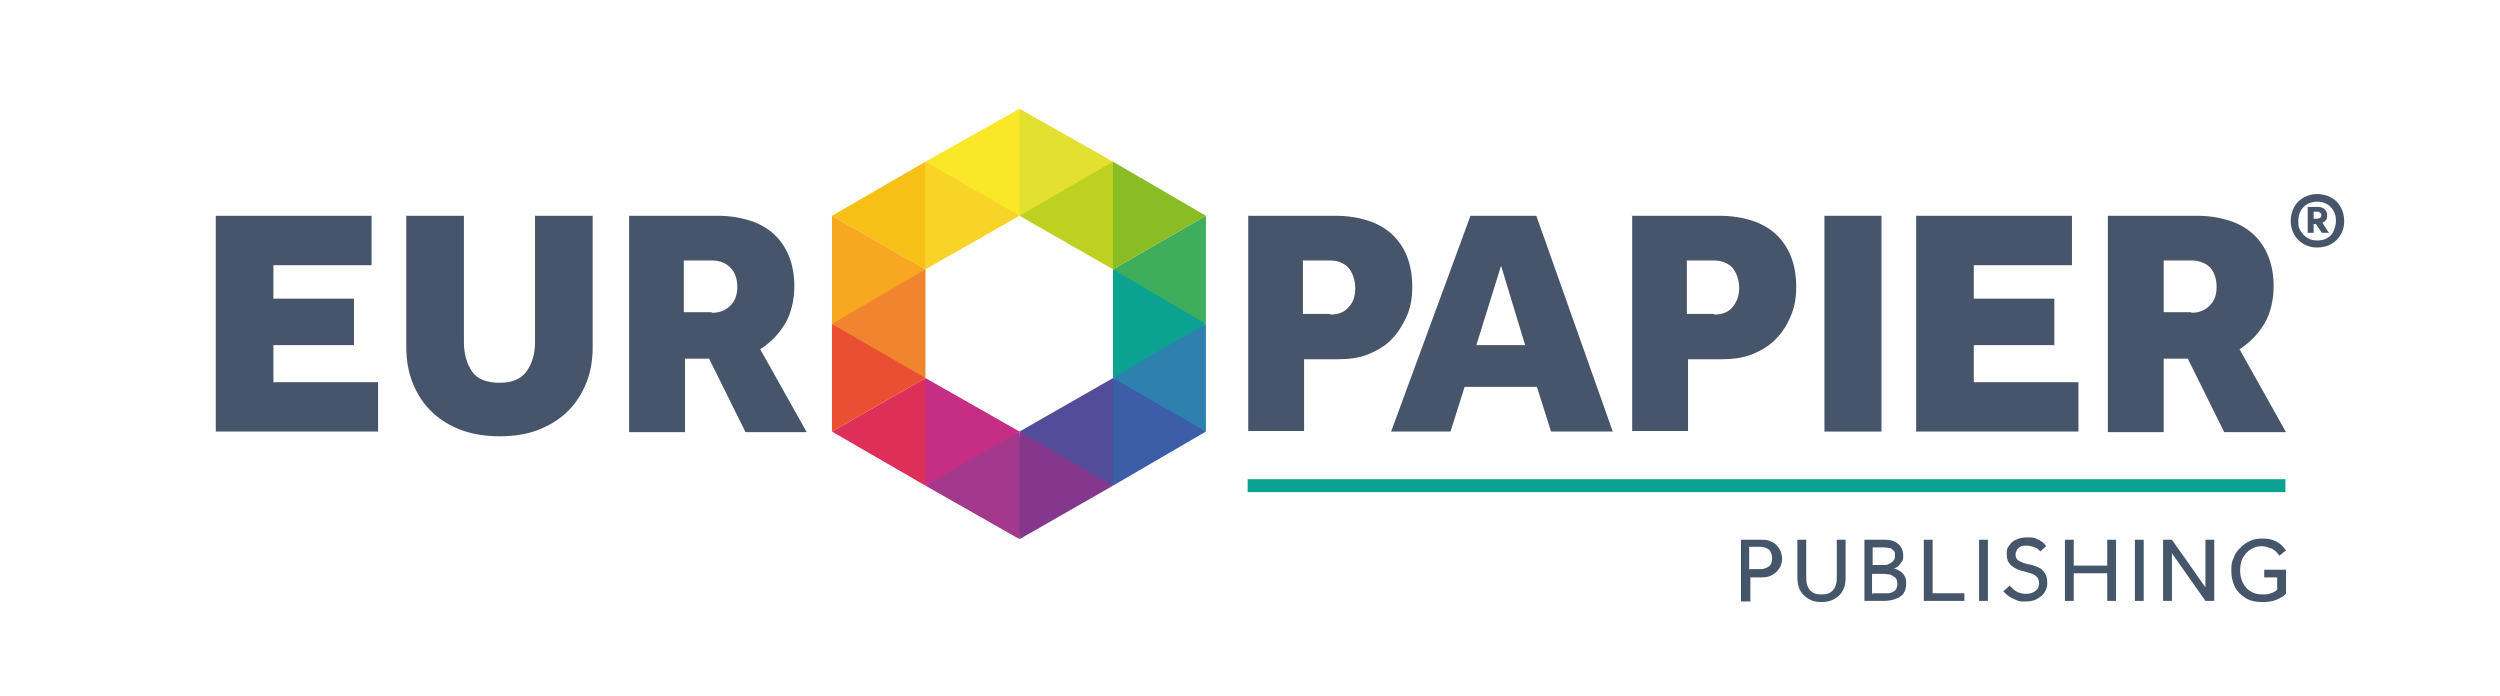 <?xml version="1.0" encoding="UTF-8"?>
<svg id="Layer_2" xmlns="http://www.w3.org/2000/svg" version="1.1" viewBox="0 0 425.2 118.4">
  <!-- Generator: Adobe Illustrator 29.4.0, SVG Export Plug-In . SVG Version: 2.1.0 Build 152)  -->
  <defs>
    <style>
      .st0 {
        fill: #f1852f;
      }

      .st0, .st1, .st2, .st3, .st4, .st5, .st6, .st7, .st8, .st9, .st10, .st11, .st12, .st13, .st14, .st15, .st16, .st17 {
        fill-rule: evenodd;
      }

      .st1 {
        fill: #f7c017;
      }

      .st2, .st18 {
        fill: #0ca292;
      }

      .st3 {
        fill: #524c9a;
      }

      .st4 {
        fill: #e94f30;
      }

      .st5 {
        fill: #f8d428;
      }

      .st6 {
        fill: #8abd24;
      }

      .st7 {
        fill: #f7a720;
      }

      .st19 {
        fill: #45556a;
      }

      .st8 {
        fill: #bed020;
      }

      .st9 {
        fill: #3c5da8;
      }

      .st10 {
        fill: #fae728;
      }

      .st11 {
        fill: #84388d;
      }

      .st12 {
        fill: #de2f58;
      }

      .st13 {
        fill: #e4e031;
      }

      .st14 {
        fill: #3ead5c;
      }

      .st15 {
        fill: #c52e84;
      }

      .st16 {
        fill: #a4388c;
      }

      .st20 {
        fill: #46556a;
      }

      .st17 {
        fill: #2e80af;
      }
    </style>
  </defs>
  <path class="st20" d="M36.8,36.7h26.4v8.4h-16.7v5.7h13.7v7.9h-13.7v6.3h17.8v8.4h-27.6v-36.7h0Z"/>
  <path class="st20" d="M69.2,36.7h9.7v21.5c0,2,.5,3.7,1.4,5,.9,1.3,2.5,1.9,4.7,1.9s3.7-.7,4.6-2c.9-1.3,1.4-2.9,1.4-4.9v-21.5h9.8v22.4c0,2.3-.4,4.5-1.2,6.3-.8,1.9-1.9,3.5-3.3,4.8-1.4,1.3-3.1,2.3-5,3-1.9.7-4,1-6.3,1s-4.4-.3-6.4-1c-1.9-.7-3.6-1.7-5-3-1.4-1.3-2.5-2.9-3.3-4.8s-1.2-4-1.2-6.4v-22.4h0Z"/>
  <path class="st20" d="M106.9,36.7h15.2c2,0,3.8.3,5.4.8,1.6.5,3,1.3,4.1,2.3,1.1,1,2,2.3,2.6,3.8.6,1.5.9,3.2.9,5.2s-.5,4.5-1.6,6.3-2.5,3.2-4.2,4.3l7.9,14.1h-10.4l-6.2-12.5h-4.1v12.5h-9.5v-36.7h0ZM121.1,53.2c1.3,0,2.3-.4,3.1-1.2s1.2-1.8,1.2-3.2-.4-2.5-1.2-3.3c-.8-.8-1.8-1.2-3.2-1.2h-4.7v8.8h4.7Z"/>
  <path class="st20" d="M212.2,36.7h15c2,0,3.8.3,5.4.8,1.6.5,3,1.3,4.1,2.3,1.1,1,2,2.3,2.6,3.8.6,1.5.9,3.3.9,5.2s-.3,3.6-1,5.1-1.5,2.8-2.6,3.9c-1.1,1.1-2.5,1.9-4,2.5s-3.3.8-5.1.8h-5.7v12.2h-9.5v-36.7h0ZM226.3,53.5c1.3,0,2.4-.4,3.1-1.3.8-.8,1.1-1.9,1.1-3.2s-.4-2.5-1.1-3.4c-.7-.8-1.8-1.3-3.2-1.3h-4.6v9.1h4.6Z"/>
  <path class="st20" d="M250.1,36.7h11.2l13,36.7h-10.5l-2.4-7.6h-12.3l-2.4,7.6h-10.1l13.5-36.7h0ZM259.4,58.7l-4.1-13.5-4.2,13.5h8.3Z"/>
  <path class="st20" d="M277.5,36.7h15c2,0,3.8.3,5.4.8s3,1.3,4.1,2.3c1.1,1,2,2.3,2.6,3.8.6,1.5.9,3.3.9,5.2s-.3,3.6-1,5.1c-.6,1.5-1.5,2.8-2.6,3.9-1.1,1.1-2.5,1.9-4,2.5-1.6.6-3.3.8-5.1.8h-5.7v12.2h-9.5v-36.7h0ZM291.6,53.5c1.3,0,2.4-.4,3.1-1.3s1.1-1.9,1.1-3.2-.4-2.5-1.1-3.4c-.7-.8-1.8-1.3-3.2-1.3h-4.6v9.1h4.6Z"/>
  <path class="st20" d="M310.3,36.7h9.7v36.7h-9.7v-36.7Z"/>
  <path class="st20" d="M326,36.7h26.4v8.4h-16.7v5.7h13.7v7.9h-13.7v6.3h17.8v8.4h-27.6v-36.7h0Z"/>
  <path class="st20" d="M358.5,36.7h15.2c2,0,3.8.3,5.4.8,1.6.5,3,1.3,4.1,2.3,1.1,1,2,2.3,2.6,3.8.6,1.5.9,3.2.9,5.2s-.5,4.5-1.6,6.3c-1.1,1.8-2.5,3.2-4.2,4.3l7.9,14.1h-10.5l-6.2-12.5h-4.1v12.5h-9.5v-36.7h0ZM372.7,53.2c1.3,0,2.3-.4,3.1-1.2.8-.8,1.2-1.8,1.2-3.2s-.4-2.5-1.1-3.3c-.8-.8-1.9-1.2-3.2-1.2h-4.7v8.8h4.7,0Z"/>
  <path class="st20" d="M394.1,42.1c-.9,0-1.6-.2-2.3-.6s-1.2-.9-1.6-1.6c-.4-.7-.6-1.5-.6-2.3s.2-1.7.6-2.4c.4-.7.9-1.2,1.6-1.6s1.5-.6,2.3-.6,1.7.2,2.4.6,1.2.9,1.6,1.6c.4.7.6,1.5.6,2.4s-.2,1.7-.6,2.3c-.4.7-.9,1.2-1.6,1.6s-1.5.6-2.4.6ZM394.1,40.9c.6,0,1.2-.1,1.7-.4s.9-.7,1.1-1.2.4-1.1.4-1.7c0-1-.3-1.8-.9-2.4-.6-.6-1.4-.9-2.3-.9s-1.7.3-2.3.9c-.6.6-.9,1.4-.9,2.4s.1,1.2.4,1.7.7.9,1.2,1.2,1,.4,1.7.4ZM392.5,39.6v-4.4h1.8c.4,0,.8.1,1.1.4s.4.6.4,1,0,.6-.2.8c-.1.2-.4.4-.6.5l1.1,1.7h-1.2l-1-1.5h-.4v1.5h-1,0ZM393.5,37.2h.5c.5,0,.8-.2.8-.6s0-.3-.2-.4c-.1-.1-.2-.2-.4-.2h-.7s0,1.2,0,1.2Z"/>
  <rect class="st18" x="212.2" y="81.5" width="176.5" height="2.2"/>
  <polygon class="st16" points="173.4 91.7 157.4 82.6 164.1 77.7 173.4 73.4 174.1 83.4 173.4 91.7"/>
  <polygon class="st15" points="157.4 64.3 155.6 72.8 157.4 82.6 164.2 78.7 173.4 73.4 157.4 64.3"/>
  <polygon class="st0" points="157.4 64.3 150.8 62.3 141.5 55.1 146.8 45.5 157.4 45.8 157.4 64.3"/>
  <polygon class="st12" points="157.4 82.6 141.5 73.4 157.4 64.3 157.4 73.6 157.4 82.6"/>
  <polygon class="st4" points="141.5 55.1 141.5 73.4 157.4 64.3 141.5 55.1"/>
  <polygon class="st9" points="189.3 64.3 187.4 75.5 189.3 82.6 205.1 73.4 197.4 67.4 189.3 64.3"/>
  <polygon class="st17" points="205.1 73.4 205.1 55.1 194.4 59.8 189.3 64.3 205.1 73.4"/>
  <polygon class="st3" points="189.3 82.6 181.2 79.8 173.4 73.4 189.3 64.3 189.3 82.6"/>
  <polygon class="st2" points="189.3 45.8 198 48.8 205.1 55.1 195.3 60.7 189.3 64.3 189.3 45.8"/>
  <polygon class="st13" points="173.4 18.5 189.3 27.5 180.3 34 173.4 36.7 172.3 29.7 173.4 18.5"/>
  <polygon class="st8" points="189.3 45.8 189.7 36.5 189.3 27.5 173.4 36.7 189.3 45.8"/>
  <polygon class="st14" points="205.1 55.1 205.1 36.7 189.3 45.8 205.1 55.1"/>
  <polygon class="st6" points="189.3 27.5 205.1 36.7 189.3 45.8 189.3 36.2 189.3 27.5"/>
  <polygon class="st10" points="173.4 36.7 164.2 34.2 157.4 27.5 173.4 18.5 173.4 30.5 173.4 36.7"/>
  <polygon class="st11" points="173.4 73.4 189.3 82.6 173.4 91.7 173.4 82.9 173.4 73.4"/>
  <polygon class="st5" points="157.4 27.5 156.4 37 157.4 45.8 173.4 36.7 157.4 27.5"/>
  <polygon class="st1" points="157.4 45.8 141.5 36.7 157.4 27.5 157.4 45.8"/>
  <polygon class="st7" points="141.5 55.1 141.5 36.7 157.4 45.8 141.5 55.1"/>
  <g>
    <path class="st19" d="M296.1,102.2v-10.4h3.3c.7,0,1.3,0,1.8.3.5.2.8.4,1.1.8.3.3.5.7.6,1,.1.4.2.7.2,1.1,0,.7-.2,1.3-.5,1.7-.3.5-.7.8-1.2,1.1s-1.1.4-1.8.4h-1.9v4.1h-1.5ZM297.5,96.8h1.9c.6,0,1.1-.2,1.5-.5s.5-.8.5-1.4-.2-1-.5-1.4c-.4-.3-.9-.5-1.5-.5h-1.9v3.8Z"/>
    <path class="st19" d="M305.7,98.2v-6.4h1.5v6.1c0,.6,0,1.2.2,1.7s.4.8.8,1.1c.4.3.9.4,1.6.4s1.2-.1,1.6-.4c.4-.3.6-.6.8-1.1s.2-1,.2-1.7v-6.1h1.5v6.4c0,.8-.1,1.5-.4,2.1-.3.6-.7,1.1-1.4,1.5-.6.4-1.4.6-2.3.6s-1.7-.2-2.3-.6c-.6-.4-1.1-.9-1.4-1.5-.3-.6-.4-1.4-.4-2.1Z"/>
    <path class="st19" d="M317.1,102.2v-10.4h3.5c.7,0,1.3.1,1.8.4s.8.6,1,1c.2.4.3.8.3,1.3s0,.8-.3,1.1c-.2.3-.4.6-.7.8-.3.2-.5.3-.7.3.2,0,.4,0,.7.2.3.1.5.3.7.4.2.2.4.4.6.8.2.3.2.7.2,1.2,0,.7-.2,1.3-.5,1.7-.3.4-.8.7-1.4.9s-1.2.3-2,.3h-3.3ZM318.5,96.1h1.9c.3,0,.6,0,.9-.2.3-.1.5-.3.7-.5.2-.2.3-.5.3-.9s0-.7-.3-.9c-.2-.2-.4-.4-.7-.4-.3,0-.6-.1-.9-.1h-1.9v3ZM318.5,100.9h1.8c.3,0,.5,0,.8,0,.3,0,.6-.1.8-.2.2-.1.5-.3.6-.5s.2-.5.2-.9-.1-.9-.4-1.1-.6-.4-.9-.5c-.4,0-.7-.1-1.1-.1h-1.9v3.5Z"/>
    <path class="st19" d="M327.2,102.2v-10.4h1.5v9.1h5.4v1.3h-6.9Z"/>
    <path class="st19" d="M336.6,102.2v-10.4h1.5v10.4h-1.5Z"/>
    <path class="st19" d="M340.7,100.6l1.1-1c.2.2.4.4.7.7.3.2.6.4.9.5.3.1.7.2,1.2.2.7,0,1.2-.2,1.6-.5s.6-.7.6-1.3-.2-1-.6-1.3-1.1-.5-1.9-.7c-.9-.2-1.6-.5-2.2-1s-.8-1.2-.8-2,.1-1,.4-1.4c.3-.4.6-.8,1.2-1,.5-.3,1.2-.4,1.9-.4s1.2,0,1.7.3c.4.2.8.4,1,.6.2.2.4.4.5.6l-1,.9c0-.1-.2-.2-.4-.4-.2-.2-.5-.3-.8-.4-.3-.1-.7-.2-1.1-.2s-.8,0-1.1.2c-.3.2-.5.3-.6.6-.1.2-.2.5-.2.7,0,.5.2.9.6,1.1s1,.5,1.8.6c.5.1,1,.3,1.5.5.5.2.8.6,1.1,1,.3.4.4,1,.4,1.7s-.2,1.1-.5,1.6c-.3.5-.8.8-1.3,1.1-.6.3-1.2.4-1.9.4s-1.2,0-1.7-.3c-.5-.2-.9-.4-1.3-.7-.4-.3-.6-.6-.9-.8Z"/>
    <path class="st19" d="M351.2,102.2v-10.4h1.5v4.4h5.7v-4.4h1.5v10.4h-1.5v-4.7h-5.7v4.7h-1.5Z"/>
    <path class="st19" d="M363.1,102.2v-10.4h1.5v10.4h-1.5Z"/>
    <path class="st19" d="M367.9,102.2v-10.4h1.5l5.7,8.1v-8.1h1.5v10.4h-1.5l-5.7-8.1v8.1h-1.5Z"/>
    <path class="st19" d="M385.1,98.2v-1.3h3.7v4.1c-.4.4-.9.7-1.6,1-.7.3-1.5.4-2.5.4s-2-.2-2.8-.7c-.8-.5-1.4-1.1-1.8-1.9-.4-.8-.6-1.7-.6-2.8s.1-1.5.4-2.1c.2-.7.6-1.2,1.1-1.7.5-.5,1-.9,1.7-1.2.6-.3,1.3-.4,2.1-.4s1.4.1,1.9.3c.5.2,1,.5,1.3.8s.6.6.8.9l-1.1.9c-.2-.2-.4-.5-.6-.7-.3-.2-.6-.5-1-.6s-.8-.3-1.4-.3c-.8,0-1.4.2-2,.6-.6.4-1,.9-1.3,1.5-.3.6-.4,1.3-.4,2.1s.2,1.5.5,2.1c.3.6.8,1.1,1.3,1.4s1.2.5,1.9.5,1.1,0,1.5-.2c.4-.1.8-.3,1.1-.6v-2.1h-2.2Z"/>
  </g>
</svg>
